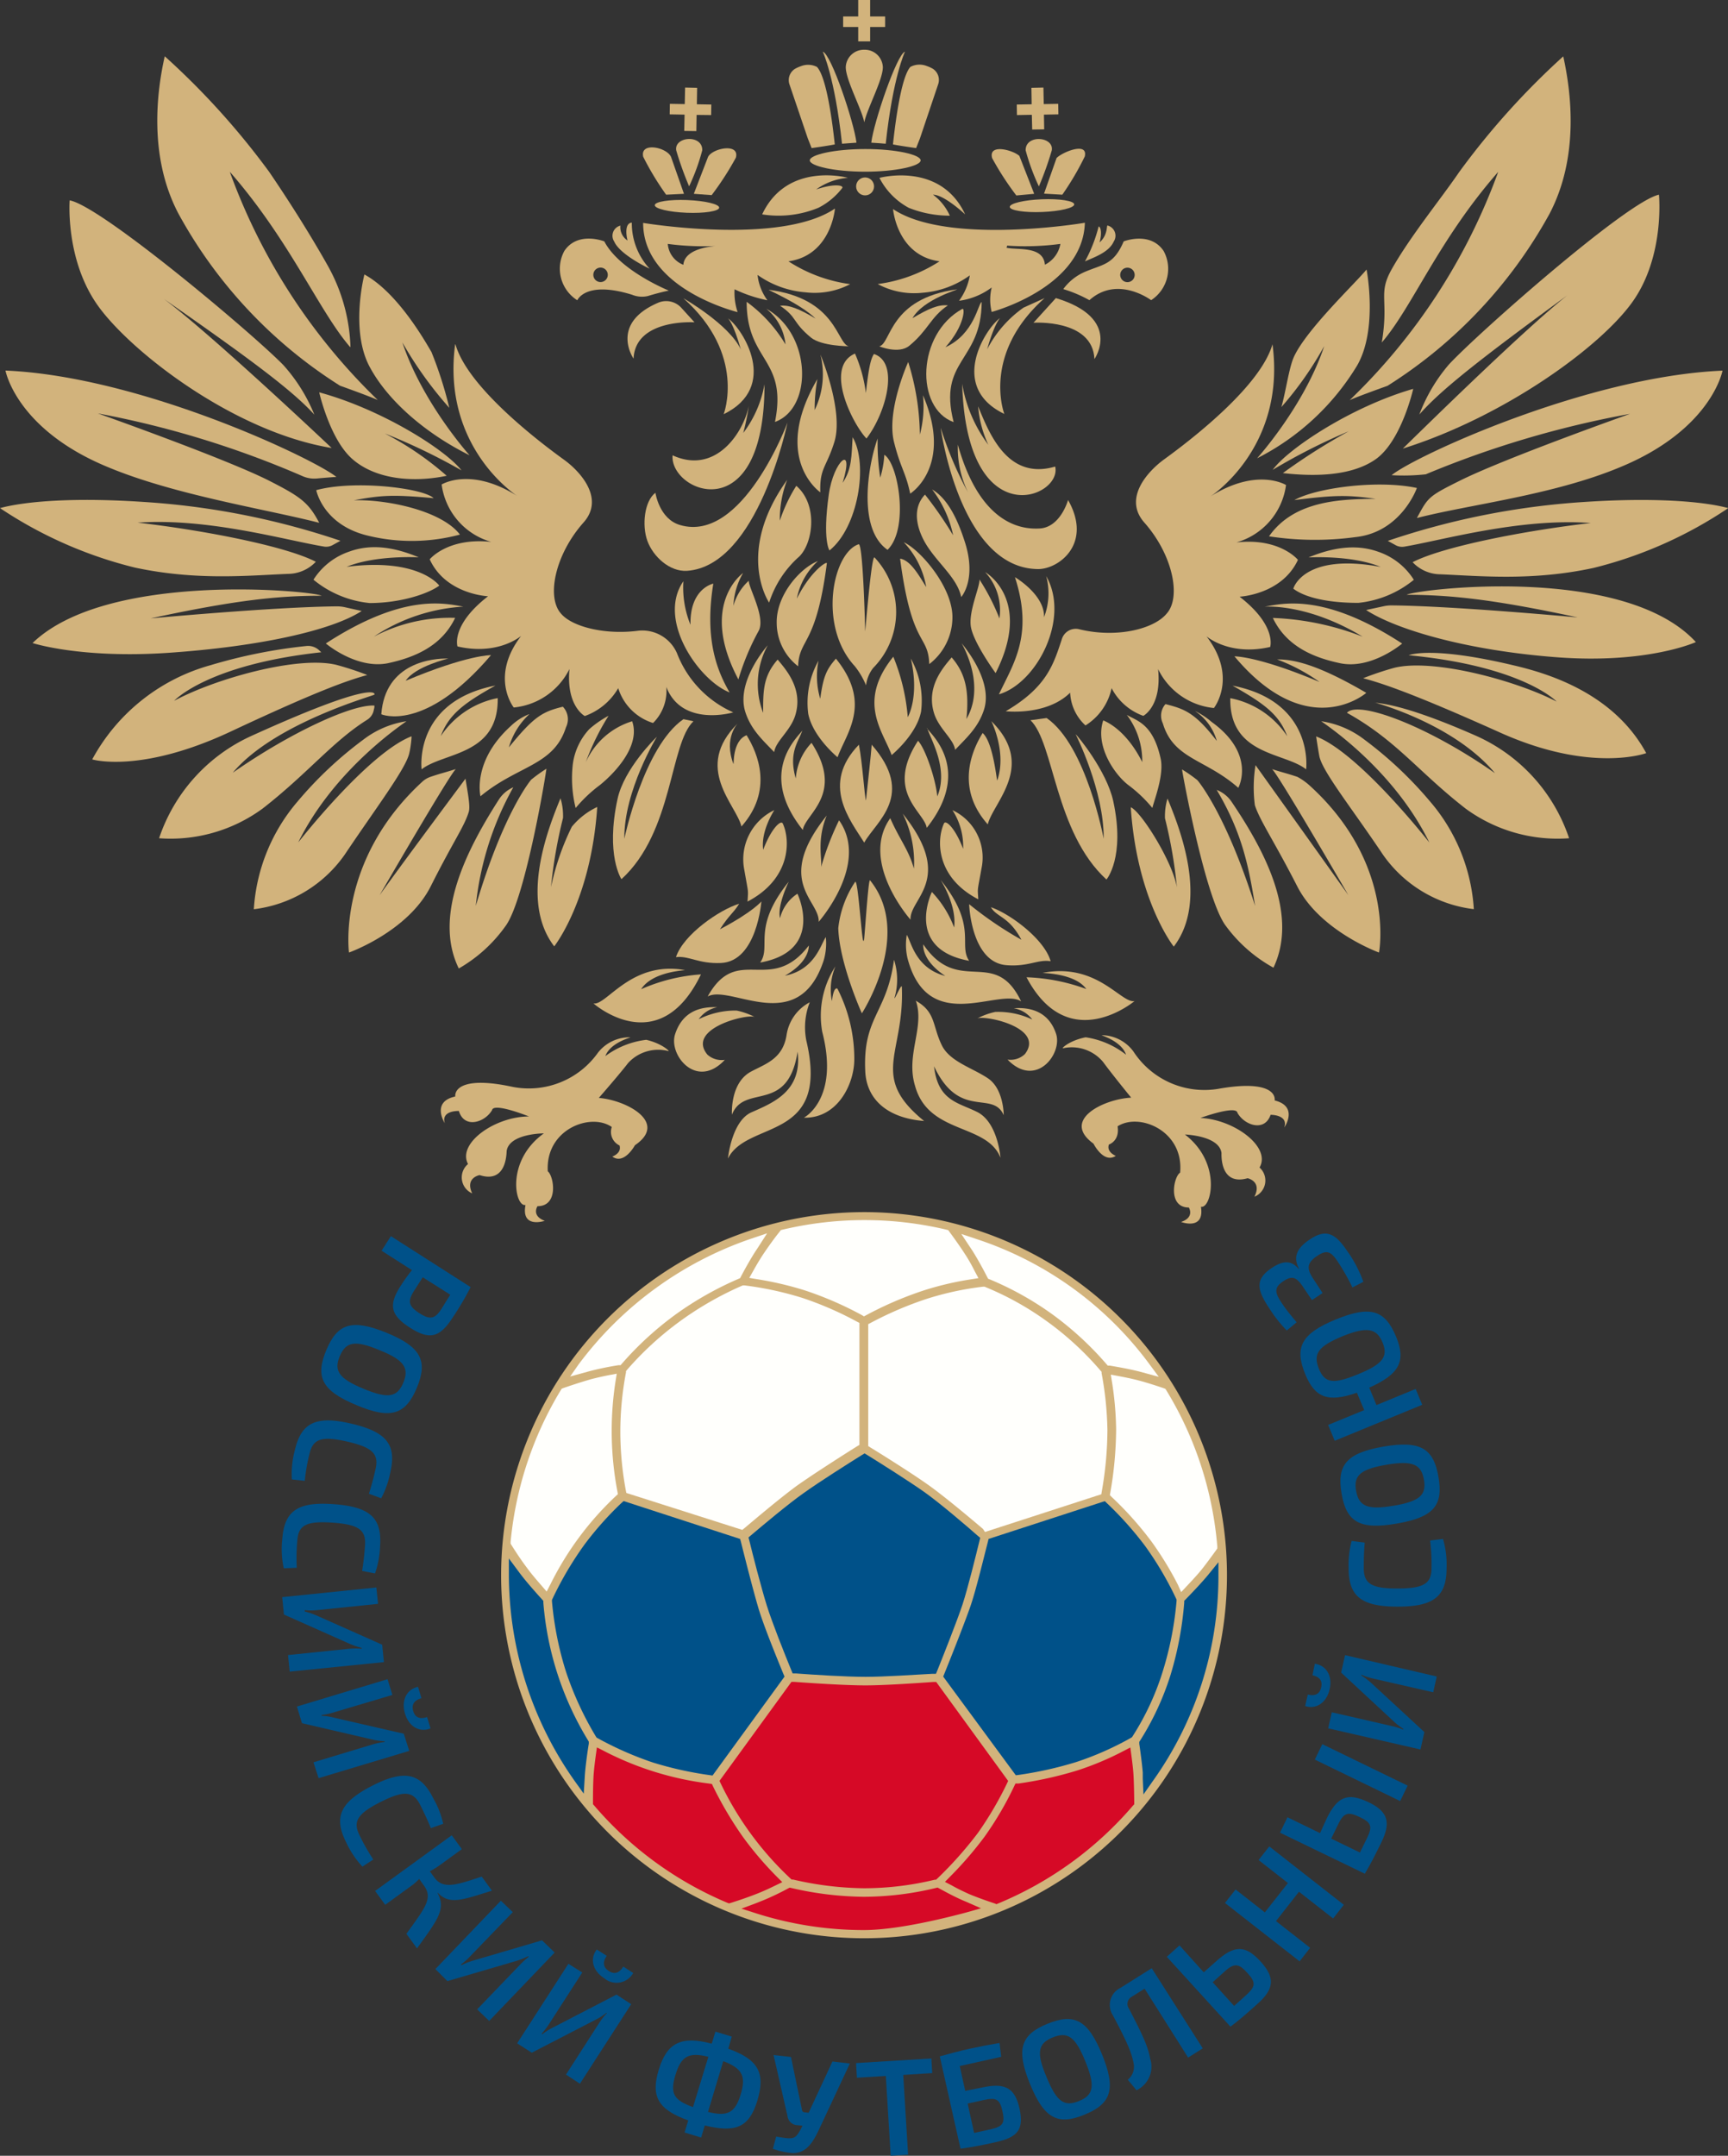 <?xml version="1.0" encoding="UTF-8"?> <svg xmlns="http://www.w3.org/2000/svg" id="Layer_1" data-name="Layer 1" viewBox="0 0 198.45 247.48"><rect x="0" y="0" width="198.45" height="247.48" fill="#333333" stroke="none"/><defs><style>.cls-1{fill:#005189;}.cls-2{fill:#d2b37c;}.cls-3{fill:#d60926;}.cls-4{fill:#fffffc;}</style></defs><path class="cls-1" d="M47.09,152.42c-2.32-1.48-2.45-2.67-1.06-4.83a19.06,19.06,0,0,1,1.28-1.78l-3.49-2.23,1.07-1.67,9.16,5.85a33.89,33.89,0,0,1-2,3.4C50.54,153.52,49.4,153.9,47.09,152.42Zm.44-4.2c-.72,1.16-.63,1.72.63,2.53s1.81.65,2.55-.51l1-1.61-3.16-2Z"></path><path class="cls-1" d="M40.94,161.31c-4-1.66-4.75-3.24-3.47-6.31s2.94-3.62,6.92-2,4.76,3.24,3.49,6.3S44.93,163,40.94,161.31ZM43.59,155c-2.79-1.17-3.86-1-4.57.69s-.07,2.58,2.73,3.74,3.86,1,4.57-.7S46.38,156.12,43.59,155Z"></path><path class="cls-1" d="M43.78,172l-1.41-.52c.29-.94.47-1.56.76-2.83.4-1.75-.37-2.5-3.27-3.16s-3.92-.33-4.32,1.42A21.56,21.56,0,0,0,35,170l-1.48-.16a10.4,10.4,0,0,1,.34-3.35c.73-3.18,2.43-4,6.47-3.06s5.23,2.39,4.5,5.57A10.76,10.76,0,0,1,43.78,172Z"></path><path class="cls-1" d="M43.07,180.63l-1.48-.29c.15-1,.23-1.61.33-2.92.13-1.79-.74-2.41-3.71-2.62s-3.93.26-4.06,2a22.25,22.25,0,0,0-.07,3.18l-1.49.06a10.27,10.27,0,0,1-.17-3.36c.24-3.26,1.8-4.31,5.94-4s5.52,1.57,5.29,4.83A10.74,10.74,0,0,1,43.07,180.63Z"></path><path class="cls-1" d="M33.08,190l7.09-.73a8.94,8.94,0,0,1,1.37,0v-.09a10.14,10.14,0,0,1-1.38-.47l-7.55-3.36-.2-2,10.81-1.11.2,1.88-7,.72a6.73,6.73,0,0,1-1.42,0V185a8.06,8.06,0,0,1,1.36.46l7.53,3.35.2,2L33.27,191.9Z"></path><path class="cls-1" d="M36,202.31l6.82-2.06a7.69,7.69,0,0,1,1.35-.27l0-.09a7.35,7.35,0,0,1-1.44-.2l-8.05-1.87-.58-1.91,10.41-3.14.55,1.81-6.73,2a8,8,0,0,1-1.39.3l0,.09a7.08,7.08,0,0,1,1.43.22l8,1.84L47,201l-10.41,3.13Zm13.44-3.89c-1.17.49-2.46-.13-2.93-1.7s.25-2.82,1.5-3.07l.39,1.3c-.85.24-1.16.75-.94,1.49s.75.95,1.59.68Z"></path><path class="cls-1" d="M50.9,209.37l-1.42.5c-.37-.9-.64-1.49-1.22-2.66-.81-1.61-1.88-1.69-4.54-.35s-3.23,2.24-2.42,3.85a23.67,23.67,0,0,0,1.57,2.76l-1.25.82a10.74,10.74,0,0,1-1.87-2.8c-1.46-2.92-.66-4.62,3-6.49s5.55-1.49,7,1.43A10.35,10.35,0,0,1,50.9,209.37Z"></path><path class="cls-1" d="M50.25,217.32c1,1.85,0,3.08-2.36,6.35L46.67,222c2.16-3,3.09-4.09,2-5.56l-.53-.74a5.91,5.91,0,0,1-.8.72l-3.1,2.25-1.16-1.59,8.8-6.39,1.16,1.59-2.59,1.88a8.79,8.79,0,0,1-1.09.66l.54.74c1,1.38,2.6.81,5.42-.13l1.18,1.62c-3.26,1-4.86,1.7-6.22.24Z"></path><path class="cls-1" d="M54.8,230.67l4.93-5.13a9,9,0,0,1,1-.91l-.07-.06a9.26,9.26,0,0,1-1.35.54l-7.93,2.32L50,226.05l7.52-7.85,1.37,1.31L54,224.58a6.93,6.93,0,0,1-1.07.94l.08.08a7.78,7.78,0,0,1,1.34-.53l7.9-2.32,1.45,1.4L56.18,232Z"></path><path class="cls-1" d="M65,238.16l3.86-6a8.77,8.77,0,0,1,.85-1.08l-.08,0a7.14,7.14,0,0,1-1.22.78l-7.34,3.79-1.68-1.08,5.89-9.13,1.59,1-3.81,5.91a10.21,10.21,0,0,1-.86,1.13l.08.05a7,7,0,0,1,1.22-.77l7.3-3.78,1.69,1.1-5.89,9.13Zm7.72-11.66a2.19,2.19,0,0,1-3.33.6c-1.4-.9-1.64-2.31-.85-3.3l1.14.73c-.5.73-.41,1.32.24,1.74s1.2.24,1.66-.51Z"></path><path class="cls-1" d="M80.94,244l-.42,1.39-1.9-.58.42-1.39c-3.43-1.23-4.33-2.72-3.39-5.81s2.55-3.93,6.09-3l.42-1.38,1.88.57-.4,1.39c3.4,1.22,4.3,2.75,3.35,5.92S84.44,244.86,80.94,244Zm-1.36-2.08,1.77-5.8c-2.28-.57-3.13-.06-3.78,2.08S77.37,241.09,79.58,241.89Zm1.73.53c2.27.56,3.11.09,3.75-2s.21-3-2-3.83Z"></path><path class="cls-1" d="M94,244.59c-.74,1.55-1.51,2.61-3,2.58a8.77,8.77,0,0,1-2.24-.49l.38-1.4c2,.33,2.18.35,2.83-.88l.19-.37-.57-.06a1.18,1.18,0,0,1-1.15-1.05l-1.6-7,2,.22,1.27,6.11a.29.29,0,0,0,.26.24l.5.05,2.73-5.88,2,.23Z"></path><path class="cls-1" d="M103.73,238.2l.56,9.16-2,.12-.56-9.16-3.32.2-.1-1.68,8.65-.53.1,1.68Z"></path><path class="cls-1" d="M112.66,239.67c2.77-.62,3.88,0,4.42,2.36.64,2.86-.62,3.45-3.23,4-1.11.24-2.27.47-3.54.64h0l-2.38-10.6c1.16-.32,2.3-.63,3.44-.88s2.28-.47,3.42-.66l.19,1.59-4.76,1.06.63,2.85Zm1.07,4.78c1.48-.33,1.69-.72,1.4-2.06s-.65-1.65-2.15-1.31l-1.85.41.74,3.37Z"></path><path class="cls-1" d="M126.56,235.84c1.64,4,1.06,5.66-2,6.92s-4.64.48-6.27-3.52-1.06-5.66,2-6.91S124.93,231.85,126.56,235.84Zm-6.37,2.61c1.15,2.8,2,3.45,3.72,2.75s1.87-1.77.73-4.57-2-3.44-3.73-2.74S119,235.65,120.19,238.45Z"></path><path class="cls-1" d="M138.13,235.15l-1.68,1.06-5-7.91-1.43.9a.94.94,0,0,0-.36,1.4c1.46,2.82,2.17,4.25,2.43,5.73a3,3,0,0,1-1.57,3.63l-1-1.21a1.91,1.91,0,0,0,.67-1.87c-.25-1.32-.79-2.52-2.38-5.52a2.18,2.18,0,0,1,.88-3.16l3.58-2.25Z"></path><path class="cls-1" d="M139.65,225.17c2.1-1.9,3.37-1.9,5.11,0s1.53,3.18-.3,4.83c-1.41,1.27-2.14,1.9-3.15,2.66l0,0L134,224.64l1.46-1.31,2.78,3.09Zm3.47,3.86c1.11-1,1.1-1.46.15-2.52s-1.47-1.23-2.6-.21l-1.4,1.26,2.46,2.72Z"></path><path class="cls-1" d="M154.33,218.67l-1.23,1.57-3.92-3.07-2.64,3.37,3.92,3.07-1.21,1.55-8.57-6.7,1.22-1.55,3.36,2.63,2.65-3.37-3.37-2.64,1.23-1.56Z"></path><path class="cls-1" d="M152.36,208.77c1.24-2.55,2.42-3,4.76-1.9s2.61,2.38,1.54,4.59c-.83,1.7-1.27,2.55-1.92,3.64l0,0L147,210.39l.86-1.77,3.74,1.82Zm9.3-3.78-.86,1.77L151,202l.86-1.77ZM157,211c.65-1.35.47-1.77-.82-2.39s-1.82-.59-2.48.78l-.82,1.68,3.3,1.6Z"></path><path class="cls-1" d="M151,191c1.25.16,2.07,1.33,1.7,2.93s-1.61,2.33-2.81,1.92l.3-1.32c.86.22,1.37-.07,1.54-.82s-.17-1.21-1-1.39Zm13.6,3.27-6.94-1.58a7.72,7.72,0,0,1-1.31-.43l0,.09a8.2,8.2,0,0,1,1.16.88l6.07,5.61-.45,2-10.6-2.43.42-1.84,6.85,1.57a7.93,7.93,0,0,1,1.36.42l0-.09a7.45,7.45,0,0,1-1.14-.89l-6-5.57.45-2L165,192.46Z"></path><path class="cls-1" d="M155.23,176.9l1.5.19c-.08,1-.11,1.62-.11,2.93,0,1.79.91,2.35,3.89,2.34s3.89-.55,3.89-2.34a21.72,21.72,0,0,0-.16-3.17l1.48-.18a10.36,10.36,0,0,1,.41,3.34c0,3.27-1.48,4.43-5.62,4.43s-5.63-1.16-5.63-4.42A10.68,10.68,0,0,1,155.23,176.9Z"></path><path class="cls-1" d="M158.87,166.07c4.26-.73,5.76.2,6.33,3.48s-.55,4.63-4.81,5.36-5.76-.19-6.32-3.45S154.62,166.81,158.87,166.07Zm1.17,6.79c3-.51,3.8-1.23,3.49-3s-1.32-2.22-4.3-1.71-3.81,1.23-3.49,3S157.06,173.37,160,172.86Z"></path><path class="cls-1" d="M153.41,151.47c4-1.64,5.66-1.07,6.93,2,1.13,2.75.44,4.26-3.09,5.83l.83,2,4.5-1.85.75,1.82-10.05,4.13-.75-1.82,4.14-1.7-.84-2c-3.36,1.19-4.84.53-5.93-2.12C148.64,154.69,149.42,153.11,153.41,151.47Zm.79,1.92c-2.79,1.16-3.43,2-2.74,3.73s1.73,1.78,4.53.63,3.46-2,2.79-3.63S157,152.26,154.2,153.39Z"></path><path class="cls-1" d="M146.07,145.55c1.3-.86,2.25-.88,3.09.14l.05,0c-.78-1.41-.23-2.44,1.21-3.4,1.86-1.25,2.92-.73,4.3,1.33a14.22,14.22,0,0,1,1.85,3.53l-1.25.65a25.86,25.86,0,0,0-1.71-3c-.77-1.15-1.26-1.35-2.36-.61s-1.25,1.4-.44,2.6l1.08,1.65-1.22.81-1.1-1.63c-.7-1-1.19-1.21-2.2-.53s-1,1.23-.26,2.36c.65,1,1.25,1.67,1.8,2.35l-1.13.94a15.14,15.14,0,0,1-2-2.53C144.24,147.92,144.21,146.8,146.07,145.55Z"></path><path class="cls-2" d="M77.24,52.27C76.91,56.5,87.8,61,87.8,44.11a13,13,0,0,1-2.44,5.59A28.42,28.42,0,0,0,86,46.6C85.36,49.7,82.18,54.53,77.24,52.27Z"></path><path class="cls-2" d="M97.47,39.75s-3.12,0-4.34-1c-2.17-1.79-1.54-2.31-3.54-3.65,1-.12,2.19.35,4.07,1.47-1.8-1.75-5.63-3.34-5.36-3.3C96.1,34.28,96.09,39.44,97.47,39.75Z"></path><path class="cls-2" d="M85.75,34.65a16.47,16.47,0,0,1,4.46,4.89A6.05,6.05,0,0,0,88,35.44c5.21,2.89,5.39,11.41,1,13C90.47,41.13,85.75,41.55,85.75,34.65Z"></path><path class="cls-2" d="M83.62,36.55c1.68,1.21,5.93,7.85-.51,11,0,0,2.64-6.85-4.63-13.31h0s5.27,3,6.6,5.88C84.24,37.13,83.62,36.55,83.62,36.55Z"></path><path class="cls-2" d="M79.76,37s-6.79-.45-7,4.17c0,0-2.79-4,2.81-6.41a2.35,2.35,0,0,1,2.68.58Z"></path><path class="cls-2" d="M66.3,34.47s.93-2.3,6.3-.63a3,3,0,0,0,1.78.15c.7-.21,1.51-.44,2.43-.63,0,0-5.66-2.28-7.41-5.65,0,0-3.05-1.21-4.59,1.1A4.28,4.28,0,0,0,66.3,34.47Zm1.84-2.92a.83.83,0,1,1,.83.83A.83.83,0,0,1,68.14,31.55Z"></path><path class="cls-2" d="M74.6,30.84c-.91-.42-3.5-1.81-4.06-3.11a1.2,1.2,0,0,1,.71-1.83,1.81,1.81,0,0,0,.82,1.71c-.17-.64-.33-2,.49-2.05A7.66,7.66,0,0,0,74.6,30.84Z"></path><path class="cls-2" d="M73.86,25.59c0,7.62,10.85,10.24,10.85,10.24a7,7,0,0,1-.35-2.62,16.07,16.07,0,0,0,3.77,1.26A6,6,0,0,1,87,31.56a11,11,0,0,0,5.53,2,8.82,8.82,0,0,0,5.11-.94A17.27,17.27,0,0,1,90.55,30c4.92-.69,5.34-6.06,5.34-6.06C89.62,28.21,73.86,25.59,73.86,25.59ZM76.69,28a31.54,31.54,0,0,0,6.12.21s-4.15,0-4.33,2.19A2.81,2.81,0,0,1,76.69,28Z"></path><ellipse class="cls-2" cx="78.89" cy="23.69" rx="0.73" ry="3.7" transform="translate(52.14 101.6) rotate(-87.76)"></ellipse><path class="cls-2" d="M76.5,22.35A32.68,32.68,0,0,1,73.87,18c-.4-1.73,2.66-1.12,3.19,0l1.49,4.25Z"></path><path class="cls-2" d="M80.65,17.25a23.79,23.79,0,0,1-1.51,4.14,37.88,37.88,0,0,1-1.48-4.13C77.4,15.65,80.69,15.4,80.65,17.25Z"></path><path class="cls-2" d="M97.41,20.41a7.22,7.22,0,0,0-3.68,1.34c2.14-.73,3.18-.46,3-.17A8.07,8.07,0,0,1,94,23.85a12,12,0,0,1-6.47.76c2.87-6.11,9.84-4.2,9.84-4.2"></path><path class="cls-2" d="M79.68,22.25,81.32,18c.54-1,3.65-1.61,3.19.1a33.87,33.87,0,0,1-2.78,4.3Z"></path><polygon class="cls-2" points="76.93 11.92 78.64 11.95 78.68 10.05 80.06 10.08 80.03 11.97 81.69 12 81.67 13.21 80 13.19 79.97 15.05 78.58 15.03 78.62 13.16 76.91 13.13 76.93 11.92"></polygon><path class="cls-2" d="M49.44,89.18c1.27-.43,1.66-.49,2.93-.9-.46.15-8.77,14.48-8.77,14.48,2.87-4,9.86-13.37,9.86-13.37.24,1.55.58,3.18.37,3.83-.54,1.73-1.74,3.31-4.36,8.52s-9.39,7.61-9.39,7.61-1.43-10.58,8.44-19.63A2.66,2.66,0,0,1,49.44,89.18Z"></path><path class="cls-2" d="M40.2,39.83c-3.54-4.08-6.91-12.23-13.81-20.11a69.12,69.12,0,0,0,17,26.21c-.91-.43-4.34-1.65-4.34-1.65A53.9,53.9,0,0,1,20.5,24.54C17.05,18,18,10.53,18.92,6.46a87.45,87.45,0,0,1,12,13.28c2.1,3.08,4.61,7,6.74,10.79a20.39,20.39,0,0,1,2.59,9.3Z"></path><path class="cls-2" d="M42.32,61.51c-5.24-1.22-6-5.24-6-5.24,4.38-1.2,12.28-.24,13.48.92-4.8-.44-6-.33-9.17.24,3.86-.11,10.1,1.2,12.19,3.94A21.32,21.32,0,0,1,42.32,61.51Z"></path><path class="cls-2" d="M50.45,67.23c-1.38,1-4.57,2-8,2A12,12,0,0,1,36,66.55a7.83,7.83,0,0,1,4.09-3.22c2.72-1,5.45-.41,8,.65,0,0-4.93-.28-8.28,1.09C48.17,64,50.45,67.23,50.45,67.23Z"></path><path class="cls-2" d="M52.27,70.93c-1.57,3.3-4.75,4.57-7.74,5.21-3.6.71-7.11-2.27-7.11-2.27,8.91-5.79,13.61-4.61,15.79-4.23a20.77,20.77,0,0,0-10.28,3.45A18.7,18.7,0,0,1,52.27,70.93Z"></path><path class="cls-2" d="M56.39,75.21s0,0,0,0C48.75,84.18,43.79,82,43.79,82c.44-6,6-6.44,7.71-6.4,0,0-3.79.88-4.91,2.55C53.74,75.15,56.39,75.21,56.39,75.21Z"></path><path class="cls-2" d="M48.42,88.32s-1-7.77,8.48-9.62c-3.58,2-5.35,3.3-6.28,5.81a10.18,10.18,0,0,1,6.54-4.37C57.26,86.75,50.94,86.34,48.42,88.32Z"></path><path class="cls-2" d="M60.78,82a8.33,8.33,0,0,0-2.34,3.8c2.9-3.58,3.87-4.09,6.2-4.67A2.07,2.07,0,0,1,65,83.49c-1.41,4.44-5.52,4.35-9.82,7.92,0,0-1-4,3.48-8.06A6.44,6.44,0,0,1,60.73,82Z"></path><path class="cls-2" d="M72.6,82.8c1,2.86-2.07,6-3.7,7.32a16.08,16.08,0,0,0-2.79,2.64,14.16,14.16,0,0,1-.33-5,7.32,7.32,0,0,1,1.9-4.06,11.6,11.6,0,0,1,2.21-1.53,27.88,27.88,0,0,0-2.62,5.34A8.59,8.59,0,0,1,72.6,82.8Z"></path><path class="cls-2" d="M38.09,51.43c-11.19-1.83-23-11-26.81-16.29S8,23,8,23c3.67.68,21.2,15.46,24.55,18.92a19.43,19.43,0,0,1,3.55,5.68c-2.51-2.77-7.35-6.37-17.3-13.3C24.34,38.42,38.09,51.43,38.09,51.43Z"></path><path class="cls-2" d="M15.81,60c7.38.84,16.91,2.66,20.46,4.49a0,0,0,0,0,0,0,4.43,4.43,0,0,1-3.19,1.39c-4.62.19-10.52.79-17.58-.72A48.82,48.82,0,0,1,0,58.33c3-.81,8.71-1.24,16.6-.7a87.64,87.64,0,0,1,22.5,4.45l-.87.48a1.54,1.54,0,0,1-1,.19C32.71,62,23.93,59.44,15.81,60Z"></path><path class="cls-2" d="M41.54,70.14c-3.45,2.25-11.75,4.07-22,4.79s-15.8-1.11-15.8-1.11c8.58-8.29,32.14-6,33.2-5.43h0c-4.84,0-9.67.45-19.64,2.6,0,0,14.2-1.32,21.39-1.38a4.31,4.31,0,0,1,.88.09Z"></path><path class="cls-2" d="M36.9,74.88C23.8,76.3,20,80.45,20,80.45c4.75-2.55,14.18-5.19,18.61-4.13a34,34,0,0,1,3.57,1.17c-2,.55-5.26,1.6-15.66,6.48s-15.93,3.21-15.93,3.21a22.19,22.19,0,0,1,13.6-10.82,59.79,59.79,0,0,1,11-2.2,1.85,1.85,0,0,1,1.47.5Z"></path><path class="cls-2" d="M26.73,88.71C33.37,84.08,40.42,80.84,43,81c0,.12,0,.27-.06.43a1.68,1.68,0,0,1-.79,1.21c-3.94,2.47-6.84,6.18-12,10.19a17.87,17.87,0,0,1-11.88,3.4A19.82,19.82,0,0,1,28.9,84.47C43,78.07,43.1,79.6,43,79.74S31.52,83,26.73,88.71Z"></path><path class="cls-2" d="M47,86.48c-.4,1.79-3.89,6.37-7.41,11.63a14.92,14.92,0,0,1-10.44,6.27,21,21,0,0,1,5-12.34,44.29,44.29,0,0,1,7.59-7.14,10.79,10.79,0,0,1,4.93-2.1h0c.09,0-8.14,5.23-12.42,13.91,0,0,8-10.24,13-12.18C47.3,84.53,47.18,85.77,47,86.48Z"></path><path class="cls-2" d="M61,89.51a18,18,0,0,1,1.75-1.26c0,.34-2.35,14.58-4.6,17.93a16.88,16.88,0,0,1-5.46,5c-3-6.1,1-13.78,4.62-19.42a3.74,3.74,0,0,1,1.64-1.38h0A35.25,35.25,0,0,0,54.64,104C57.85,93.16,61,89.51,61,89.51Z"></path><path class="cls-2" d="M64.66,93.9a53.84,53.84,0,0,0-1.38,7.94,29.11,29.11,0,0,1,2.39-6.93,8.39,8.39,0,0,1,2.92-2.27c-.72,10.71-4.94,16-4.94,16-4-5.21-.71-13.52.72-17A7,7,0,0,1,64.66,93.9Z"></path><path class="cls-2" d="M79.64,82.8c-2.74,2.59-2.31,12.69-8.27,18.13,0,0-1.85-2.75-.45-9.21.75-3.47,4.36-7,4.52-7.14,0,0-3.8,6.2-3.74,11.71,0,0,2.22-10.58,6.79-13.73Z"></path><path class="cls-2" d="M52.31,39.54c1.33,4.67,8.76,10.56,12.44,13.22C66.49,54,69.55,57.17,67,60c-3.25,3.67-4.26,8.52-2.59,10.42,1.25,1.52,5,2.47,8.78,2a4.34,4.34,0,0,1,4.57,2.6,12.19,12.19,0,0,0,6.45,6.76s-5.87,1.75-7.69-2.92A5.18,5.18,0,0,1,75,83,6.08,6.08,0,0,1,71,79a7.25,7.25,0,0,1-3.84,3.2S65,81.07,65.4,76.8A8,8,0,0,1,59,81.22s-2.78-3.5.85-8.22c0,0-2.62,2.29-7.31,1.21,0,0-.8-2.42,3.51-5.76,0,0-4.85-.2-6.7-4.24,0,0,2.06-2.54,7.07-2a7.93,7.93,0,0,1-5.7-6.59s3.32-2.07,8.69,1.32c0,0-8.71-5.52-7.14-17.41Z"></path><path class="cls-2" d="M30.84,55.15c-5.1-2.56-19.6-7.69-19.6-7.69a109.47,109.47,0,0,1,23.48,7.19,3.34,3.34,0,0,0,1.68.28c.87-.08,2.09-.18,2.23-.18C36,52.64,16.19,43.2.63,42.54c0,0,1.22,6.73,11.73,11.07,7.71,3.23,18.3,4.86,24.3,6.41C35.42,57.65,34.47,57,30.84,55.15Z"></path><path class="cls-2" d="M53.93,52.27c-5.22-2.6-9.37-6.32-11.39-10-2.4-4.23-.69-10.76-.69-10.76,3.85,2.1,7,7.72,7.7,8.9a45.44,45.44,0,0,1,2.05,6.41,44.08,44.08,0,0,1-5.39-7.51C48.51,46.25,53.93,52.27,53.93,52.27Z"></path><path class="cls-2" d="M51.3,54.62c-4.14.86-8.38.31-10.92-2s-3.72-7.58-3.72-7.58C43.86,47,51.18,51.64,53,54a70.08,70.08,0,0,0-8.81-4.24A35.46,35.46,0,0,1,51.3,54.62Z"></path><path class="cls-2" d="M92.1,83.81"></path><path class="cls-2" d="M89.9,94.55c-.21-.48-1.34.58-2.25,3C87.34,95.38,88.93,93,88.93,93a6.25,6.25,0,0,0-3.45,6.87c.5,2.88.45,2.16.37,3.63C90.81,100.9,90.8,96.5,89.9,94.55Z"></path><path class="cls-2" d="M92.2,95.28c.28-1.87,4.82-4.1,1-10a6.59,6.59,0,0,0-1.81,4.09c-.88-3,.36-4.28.76-5.54C92,84.31,86.74,88.44,92.2,95.28Z"></path><path class="cls-2" d="M92.77,15.89,93.21,17s1.81-.25,2.66-.42c-.26-2.42-.93-7.72-2.05-8.9A2.25,2.25,0,0,0,92,7.59a4,4,0,0,0-.73.33,1.53,1.53,0,0,0-.59,1.81Z"></path><path class="cls-2" d="M96.36,94.17a32.41,32.41,0,0,0-2.06,5.37c.12-1-.51-3.12.64-5.91-6.08,7.58-.76,9.75-.92,12.2C94,105.83,99.91,99.21,96.36,94.17Z"></path><path class="cls-2" d="M81.27,114.4c2.61-1.46,10.42,4.73,13.33-4.16a6.93,6.93,0,0,0,.24-2.66c-.57.79-1.24,3.75-4.7,4.43,2.1-1.19,2.74-2.54,2.75-3.47C88.46,114.31,84.69,108.24,81.27,114.4Z"></path><path class="cls-2" d="M91.58,102.6a4.66,4.66,0,0,0-2,2.81c-.35-1.44,1-4.19,1-4.19-4.29,5.35-1.94,7.41-3.28,9.28C94.76,109.15,91.58,102.6,91.58,102.6Z"></path><path class="cls-2" d="M96,75.61c-1,1.17-1.44,1.88-1.8,4.61A9,9,0,0,1,94,75.85a9.87,9.87,0,0,0-1.18,6.08c.52,2.67,3.37,5,3.37,5C97.19,84.14,100.19,80.79,96,75.61Z"></path><polygon class="cls-2" points="98.56 4.75 99.93 4.75 99.93 3.1 101.65 3.1 101.65 1.89 99.93 1.89 99.93 0 98.56 0 98.56 1.89 96.83 1.89 96.83 3.1 98.56 3.1 98.56 4.75"></polygon><path class="cls-2" d="M96.7,16.5l1.66-.12C98.07,14,95.47,6.23,94.49,5.93,94.49,5.93,95.87,8.82,96.7,16.5Z"></path><path class="cls-2" d="M85.6,81.75c.67,2.07,2.07,3.28,3.31,4.59.17-1.25,1.82-2.39,2.4-4.15,1-3.11-1.1-5.37-2-6.47-1.67,1.91-1.67,3.57-1.67,6.11a9.22,9.22,0,0,1,.53-7.75S84.46,78.22,85.6,81.75Z"></path><path class="cls-2" d="M99.2,107.86c-.17,1.43-.63-7.12-1-6.61a11.77,11.77,0,0,0-1.93,5.31c.14,4.09,2.71,9.77,2.71,9.77s5.93-9.09.94-15.27C99.7,100.72,99.2,109.29,99.2,107.86Z"></path><path class="cls-2" d="M94.43,118.46c2,7.74-2.11,9.85-2.11,9.85,3.77.1,5.73-3.69,5.79-6.59a17.74,17.74,0,0,0-1.9-8.15c-.06-.17-.47-.34-.67,1.36a6.8,6.8,0,0,1,.41-4A10.41,10.41,0,0,0,94.43,118.46Z"></path><path class="cls-2" d="M93,115.06a5.09,5.09,0,0,0-2.67,3.78c-.44,2.74-2.43,3.29-4.1,4.19-2.42,1.31-2.17,4.93-2.17,4.93,1.43-3.63,6.41,0,7.54-7.23.56,4.6-2.89,5.89-5.38,7C84,128.81,83.6,133,83.6,133c2.23-4.48,11.77-1.85,9-13.55A7.82,7.82,0,0,1,93,115.06Z"></path><path class="cls-2" d="M83.24,121.67a2.46,2.46,0,0,1-2-.6c-2.46-3,4.6-4.72,5.44-4.32a8.29,8.29,0,0,0-2.09-.74,9.42,9.42,0,0,0-4.35,1,3.39,3.39,0,0,1,2.13-1.38c-2-.09-4,.51-4.84,3.1C76.75,121.1,80,125.15,83.24,121.67Z"></path><path class="cls-2" d="M99.36,72.48c0-.18-.24-10.14-.75-10-3,1-4.68,9.42-.44,14a9.06,9.06,0,0,1,1.29,2.2,4,4,0,0,1,.82-2A9.14,9.14,0,0,0,100.44,64C100.08,63.63,99.4,72.3,99.36,72.48Z"></path><path class="cls-2" d="M99.45,91.9c-.17-.48-.4-4.31-.81-6.41-4.41,4.55-1,8.67.61,11.24,1.38-2.47,5.93-5.43.86-11.24C100,87,99.72,89.26,99.45,91.9Z"></path><path class="cls-2" d="M74.22,119.37a9.81,9.81,0,0,0-4.7,1.87c.6-1.61,3.08-2.16,2.86-2.16a4.61,4.61,0,0,0-3.71,1.77,9.73,9.73,0,0,1-9.86,3.91c-5.2-1.12-6.59.06-6.53,1.12-2.8.6-1.2,3.06-1.2,3.06-.45-1.49,1.62-1.4,1.62-1.4.62,2.08,3,1.31,3.81-.1.17-.91,4.24.73,4.24.73-3.89,0-8.27,3.07-7,5.46a2,2,0,0,0,.48,3.37c-.85-1.8.85-2.1.85-2.1,3.11,1,3.08-2.5,3.11-2.79.33-2,4.27-2,4.27-2-4.42,3.17-3.31,8.48-2.11,8.22-.53,2.76,2.21,1.82,2.21,1.82-1.57-.59-.83-1.68-.83-1.68,2.48,0,1.86-3.5,1.18-4-.29-4.84,4.94-6.78,7.35-5.09a1.72,1.72,0,0,0,.89,2.12c.27.9-.83,1.27-.83,1.27,1.36,1,2.6-1.3,2.6-1.3,3.86-2.62-1-5.18-4.15-5.43,1.31-1.5,2.75-3.2,3.36-4a4.68,4.68,0,0,1,4.58-1.39C77.1,120.84,76.12,119.81,74.22,119.37Z"></path><path class="cls-2" d="M91.51,68.72a7.87,7.87,0,0,1,2.42-4.31c-2,.78-4.82,3.89-4.73,7.16a6.31,6.31,0,0,0,2.46,4.92c.12-3.28,2.06-2.21,3.3-11.82C95,64.37,93.11,65.52,91.51,68.72Z"></path><path class="cls-2" d="M91.8,63.88c1.58-1.57,2.17-5.93-.35-8.11a18,18,0,0,0-1.89,4,12.5,12.5,0,0,1,.84-4.68c-6,8.37-2.07,14.09-2.07,14.09A11.89,11.89,0,0,1,91.8,63.88Z"></path><path class="cls-2" d="M94.22,40.7a9.37,9.37,0,0,1-.66,6.37,18.87,18.87,0,0,1,.31-3.55c-5.33,9.12.34,13,.34,13-.1-2.8.7-2.83,1.62-5.81C96.92,47.13,94.22,40.7,94.22,40.7Z"></path><path class="cls-2" d="M87.15,72.38c.76-1.57-1.16-4.87-1.16-5.71a6,6,0,0,0-1.76,2.88,8.1,8.1,0,0,1,1.11-3.77S80.22,69.36,84.8,78A28.31,28.31,0,0,1,87.15,72.38Z"></path><path class="cls-2" d="M80.5,111.86a20.45,20.45,0,0,0-6.87,1.7c1.36-2.12,5.3-2.15,5-2.2-6.19-1.09-9,4.14-10.48,3.83C68.16,115.19,75.67,121.86,80.5,111.86Z"></path><path class="cls-2" d="M85.74,84.4c-1.68.67-1.44,3.49-1.51,3.3-1.15-3,.51-4.67.51-4.67-5.18,5.12-.19,9.32.41,11.85C88.81,90.77,87.06,86.51,85.74,84.4Z"></path><path class="cls-2" d="M82.81,110.55c4.13-.19,4.63-7.07,4.63-7.07s-.93,1.18-4.76,3.2c1.15-1.77,1.46-1.74,2.21-2.93-2.24.67-6.42,3.54-7.26,6.13C79.11,109.69,80.22,110.67,82.81,110.55Z"></path><path class="cls-2" d="M99.25,5.71h0a2.08,2.08,0,0,0-2.12,2c0,1.48,1.84,4.82,2.13,6.34.29-1.52,2.13-4.86,2.13-6.34A2.08,2.08,0,0,0,99.25,5.71Z"></path><path class="cls-2" d="M101.72,16.5l-.76-.06-.9-.06C100.35,14,103,6.23,103.93,5.93,103.93,5.93,102.55,8.82,101.72,16.5Z"></path><path class="cls-2" d="M105.65,15.89,105.21,17s-1.81-.25-2.66-.42c.26-2.42.93-7.72,2-8.9a2.25,2.25,0,0,1,1.86-.11,4,4,0,0,1,.73.33,1.53,1.53,0,0,1,.59,1.81Z"></path><path class="cls-2" d="M90.44,48.51S87.05,65,78.89,65.53c-2,.12-3.89-1.65-4.54-3.43s-.35-4.58.92-5.53c0,0,.43,3,2.82,3.7C85.29,62.41,90.44,48.51,90.44,48.51Z"></path><path class="cls-2" d="M98.19,40.59a16.42,16.42,0,0,1,1.25,4.54c.3-2.68.52-3.89.93-4.49,3,1,1.32,6.88-.86,9.7C98,48.79,94.57,42.17,98.19,40.59Z"></path><path class="cls-2" d="M81.92,67c-1.08,6.61.57,10.23,1.87,12.49-3.54-1.39-8.38-8.33-5.31-12.76a11.37,11.37,0,0,0,.82,5C79.2,67.53,81.92,67,81.92,67Z"></path><path class="cls-2" d="M121.18,53.56c.86,3.58-10.17,8-10.68-9.5a16.1,16.1,0,0,0,3,7,13,13,0,0,1-1.17-4.41C113.58,49.66,115.67,55.19,121.18,53.56Z"></path><path class="cls-2" d="M109.9,33.22c.27,0-3.85,1.11-5.11,3.31,1.88-1.12,3-1.59,4.07-1.47-2,1.34-2.25,2.84-4.43,4.63-1.21,1-3.45.07-3.45.07C102.36,39.44,102.09,34.28,109.9,33.22Z"></path><path class="cls-2" d="M109.52,48.46c-4.43-1.6-4.25-10.12,1-13,.32-.17.26,1.94-1.94,4.4,3.36-1.53,3.75-5.08,4.16-5.18C112.7,41.56,107.69,41.28,109.52,48.46Z"></path><path class="cls-2" d="M113.37,40.1a13.32,13.32,0,0,1,4.17-4.78l2.43-1.1c-7.27,6.46-4.63,13.3-4.63,13.3-6.44-3.11-2.19-9.75-.51-11C114.83,36.56,114.2,37.14,113.37,40.1Z"></path><path class="cls-2" d="M121.26,34.22c7.71,2.33,4.43,7,4.43,7-.21-4.63-7-4.17-7-4.17Z"></path><path class="cls-2" d="M133.64,28.82c-1.54-2.31-4.59-1.11-4.59-1.11-1.18,2.75-2.37,2.59-4.55,3.54a6,6,0,0,0-2.39,1.94,14.9,14.9,0,0,1,3,1.27c3.24-2.9,7.09,0,7.09,0A4.29,4.29,0,0,0,133.64,28.82Zm-4.16,3.57a.83.83,0,1,1,.83-.83A.83.83,0,0,1,129.48,32.39Z"></path><path class="cls-2" d="M126.17,26c.17,0,.45.56.11,1.83,1-.89.77-2,.92-1.94a1.21,1.21,0,0,1,.71,1.83c-.57,1.29-2.39,1.86-3.31,2.29A16.86,16.86,0,0,0,126.17,26Z"></path><path class="cls-2" d="M102.56,24S103,29.34,107.9,30a17.18,17.18,0,0,1-7.1,2.61,8.83,8.83,0,0,0,5.12,1,10.62,10.62,0,0,0,5.46-2,6.89,6.89,0,0,1-1.24,2.92A8,8,0,0,0,113.89,33a5.82,5.82,0,0,0,0,2.81s10.48-2.77,10.7-10.24C124.59,25.59,108.83,28.21,102.56,24ZM120,30.39c-.18-2.19-3.14-1.66-4.4-1.95a1.64,1.64,0,0,1,.07-.24,30.77,30.77,0,0,0,6.11-.2A3.32,3.32,0,0,1,120,30.39Z"></path><ellipse class="cls-2" cx="119.55" cy="23.7" rx="3.7" ry="0.73" transform="matrix(1, -0.04, 0.04, 1, -0.83, 4.69)"></ellipse><polygon class="cls-2" points="116.77 12 118.48 11.97 118.45 10.08 119.83 10.05 119.87 11.95 121.53 11.92 121.55 13.13 119.89 13.16 119.92 14.85 118.54 14.87 118.5 13.18 116.79 13.21 116.77 12"></polygon><path class="cls-2" d="M119.9,22.23l1.44-4.09c.68-.69,3.64-1.9,3.24-.18A32.06,32.06,0,0,1,122,22.35Z"></path><path class="cls-2" d="M120.79,17.26a37.27,37.27,0,0,1-1.48,4.14,25,25,0,0,1-1.52-4.14C117.75,15.41,121.05,15.65,120.79,17.26Z"></path><path class="cls-2" d="M101,20.42s7-1.91,9.84,4.19c0,0-2.4-2.26-3.69-2.26a6.11,6.11,0,0,1,1.93,2.41,12.66,12.66,0,0,1-4.71-.9A8.09,8.09,0,0,1,101,20.42"></path><path class="cls-2" d="M116.72,22.44a33.36,33.36,0,0,1-2.78-4.29c-.46-1.71,2.41-.92,3.13-.25l1.7,4.35Z"></path><path class="cls-2" d="M150.45,90.22c9.87,9,7.92,19.13,7.92,19.13s-6.76-2.45-9.39-7.6-4.33-7.6-4.87-9.33a15.84,15.84,0,0,1,.08-4.58s7.79,10.89,10.66,14.92c0,0-8.31-14.32-8.78-14.47,1.27.41,1.67.47,2.94.9A7.16,7.16,0,0,1,150.45,90.22Z"></path><path class="cls-2" d="M158.69,39.32c.83-5-.47-5.53,1.12-8.38,2.13-3.79,5.67-8.11,7.77-11.19A87.45,87.45,0,0,1,179.53,6.47c.9,4.06,1.87,11.5-1.58,18.08a54.14,54.14,0,0,1-18.6,19.74s-3.43,1.22-4.35,1.65a69,69,0,0,0,17.06-26.21c-6.9,7.87-9.84,15.5-13.37,19.59Z"></path><path class="cls-2" d="M145.74,61.57c2.91-4.16,8.32-4.26,12.25-4.31-3.2-.42-4.47-.47-9.34.15,2.47-1.4,9.56-2.36,14.07-1.39,0,0-1.78,5.08-7.06,5.64A34.72,34.72,0,0,1,145.74,61.57Z"></path><path class="cls-2" d="M158.56,65.08c-3.35-1.38-8.28-1.09-8.28-1.09,2.58-1.06,5.32-1.61,8-.65a7.78,7.78,0,0,1,4.09,3.22A12,12,0,0,1,156,69.21c-3.42,0-6.1-.59-7.47-1.63C148.52,67.58,149.67,63.42,158.56,65.08Z"></path><path class="cls-2" d="M156.49,73.09c-6.43-3.88-11.26-3.44-11.26-3.44,2.19-.39,6.89-1.57,15.8,4.23,0,0-3.52,3-7.11,2.26-3-.63-6.17-1.9-7.74-5.2A31.58,31.58,0,0,1,156.49,73.09Z"></path><path class="cls-2" d="M151.54,78.29a21.18,21.18,0,0,0-4.88-2.59c1.75,0,4.39.41,10.25,3.84,0,0-6.7,5.87-15.14-4.19v0S144.42,75.29,151.54,78.29Z"></path><path class="cls-2" d="M141.29,80.15a10.14,10.14,0,0,1,6.54,4.37c-.93-2.52-2.7-3.77-6.28-5.81C151,80.56,150,88.32,150,88.32,147.51,86.34,141.19,86.75,141.29,80.15Z"></path><path class="cls-2" d="M137.3,81.65a9,9,0,0,1,1.85,1.23c5.17,3.73,3.06,7.56,3.06,7.56-3.79-3.34-7.43-3.26-8.67-7.41a2,2,0,0,1,.31-2.2c2.06.54,3.33.88,5.89,4.23a6.05,6.05,0,0,0-2.48-3.42Z"></path><path class="cls-2" d="M131.18,87.49a8.79,8.79,0,0,0-1.77-5.42c1.15.69,3,1,3.88,5,.42,1.85-.72,4.75-.95,5.68a15.85,15.85,0,0,0-2.79-2.65c-1.63-1.27-3.81-4.54-2.85-7.4C126.7,82.72,129.19,83.51,131.18,87.49Z"></path><path class="cls-2" d="M180,33.9c-9.78,7.15-14.54,10.86-17,13.69a19.22,19.22,0,0,1,3.41-5.76c3.28-3.54,20.46-18.71,24.11-19.48,0,0,.7,7-3,12.25s-14.82,13.26-26.42,16.9C161.13,51.5,174.57,38.18,180,33.9Z"></path><path class="cls-2" d="M161.25,62.76a1.54,1.54,0,0,1-1-.19l-.87-.48a87.46,87.46,0,0,1,22.5-4.46c7.89-.53,13.65-.1,16.6.7A48.58,48.58,0,0,1,183,65.2c-7.06,1.52-13,.92-17.58.73a4.43,4.43,0,0,1-3.19-1.39s0,0,0,0c3.55-1.83,13.07-3.65,20.46-4.5C174.52,59.45,165.74,62,161.25,62.76Z"></path><path class="cls-2" d="M158.93,69.59a4.21,4.21,0,0,1,.87-.09c7.19.06,21.39,1.38,21.39,1.38-10-2.15-14.8-2.58-19.64-2.6h0c1.06-.61,24.91-3.6,33.21,5.43,0,0-5.51,2.52-15.87,1.75s-18.53-3.17-22-5.43Z"></path><path class="cls-2" d="M173.78,76.37c3.58.84,11.43,3,15.28,10.09,0,0-6.32,2.34-16.78-2.36s-13.77-5.71-15.73-6.24a36,36,0,0,1,3.55-1.19c4.42-1.11,13.89,1.4,18.67,3.87,0,0-3.84-4.06-17-5.32C161.82,75.22,164.25,74.11,173.78,76.37Z"></path><path class="cls-2" d="M157.87,80.65c.4.12,3,0,11.67,3.83A19.71,19.71,0,0,1,180.2,96.23a17.87,17.87,0,0,1-11.88-3.4c-5.46-4.24-7.92-7.82-13.63-11,1.25-1.46,9.13,1.41,17,6.93C166.93,83.05,157.87,80.65,157.87,80.65Z"></path><path class="cls-2" d="M151.15,84.54c5,1.94,13,12.18,13,12.18C159.89,88,151.66,82.8,151.74,82.8h0a10.67,10.67,0,0,1,4.93,2.09,44.79,44.79,0,0,1,7.59,7.15,20.92,20.92,0,0,1,5,12.33,14.89,14.89,0,0,1-10.44-6.26c-3.53-5.27-6.89-9.46-7.29-11.25C151.39,86.16,151.15,84.54,151.15,84.54Z"></path><path class="cls-2" d="M144.14,104c-.72-4.42-1.45-8.34-4.41-13.32h0A3.69,3.69,0,0,1,141.41,92c3.77,5.57,7.75,12.93,4.84,19.09a16.9,16.9,0,0,1-5.56-4.92c-2.32-3.31-4.92-17.5-4.94-17.84a18.07,18.07,0,0,1,1.76,1.23S140.71,93.19,144.14,104Z"></path><path class="cls-2" d="M134.08,91.67c1.43,3.45,4.72,11.77.72,17,0,0-4.22-5.28-4.94-16,1.24.54,4.84,6.34,5.3,9.21a53.13,53.13,0,0,0-1.37-7.94A7,7,0,0,1,134.08,91.67Z"></path><path class="cls-2" d="M120.2,82.43c4.56,3.15,6.55,13.86,6.55,13.86.06-5.51-3.22-12-3.22-12,.17.1,3.57,4.21,4.32,7.68,1.4,6.46-.78,9-.78,9-5.95-5.44-6-15.69-8.73-18.29Z"></path><path class="cls-2" d="M146.14,39.55C147.71,51.44,139,57,139,57c5.37-3.39,8.69-1.32,8.69-1.32a7.93,7.93,0,0,1-5.7,6.59c5-.56,7.07,2,7.07,2-1.85,4-6.7,4.23-6.7,4.23,4.31,3.34,3.51,5.77,3.51,5.77-4.69,1.08-7.31-1.22-7.31-1.22,3.63,4.72.85,8.23.85,8.23A8,8,0,0,1,133,76.81c.44,4.27-1.7,5.37-1.7,5.37A6.62,6.62,0,0,1,127.66,79a6.67,6.67,0,0,1-3,4.28,5.42,5.42,0,0,1-1.76-3.76c-2.72,2.68-7.4,2.13-7.4,2.13,4.77-2.78,5.5-5.46,6.43-8.22a1.67,1.67,0,0,1,1.94-1.21c4.33,1.08,8.69,0,10.14-1.81,1.66-1.89.66-6.75-2.59-10.42-2.52-2.85.54-6,2.28-7.26,3.67-2.66,11.11-8.55,12.44-13.22Z"></path><path class="cls-2" d="M162.72,59.47c6-1.55,15.65-2.62,23.37-5.85,10.5-4.34,11.73-11.07,11.73-11.07-15.57.66-35.39,9.84-38,12a23.19,23.19,0,0,0,3.92-.1,113.64,113.64,0,0,1,23.46-6.94s-14.5,5.14-19.6,7.7C164,57,164,57.11,162.72,59.47Z"></path><path class="cls-2" d="M152.08,39.73a39.35,39.35,0,0,1-4.92,7c.53-1.87.87-4.53,1.45-5.79,1.48-3.18,7.11-8.49,8.33-10,0,0,1.33,6.81-1.07,11a28.43,28.43,0,0,1-11.5,10.67S149.78,46.63,152.08,39.73Z"></path><path class="cls-2" d="M154.89,49.51a70.32,70.32,0,0,0-8.73,4.43c1.76-2.42,9-7.24,16.14-9.3,0,0-1.31,5.83-4.2,8-2.73,2-7,2.1-10.77,1.67A70.31,70.31,0,0,1,154.89,49.51Z"></path><path class="cls-2" d="M106.35,83.82"></path><path class="cls-2" d="M122.13,120.33c-.38.13.63-.87,2.55-1.25a9.82,9.82,0,0,1,4.64,2c-.55-1.62-3-2.25-2.79-2.24a4.57,4.57,0,0,1,3.65,1.89A9.72,9.72,0,0,0,139.9,125c5.24-.94,6.59.27,6.49,1.33,2.79.7,1.1,3.11,1.1,3.11.5-1.49-1.57-1.46-1.57-1.46-.68,2-3,1.21-3.81-.23-.14-.91-4.25.59-4.25.59,3.88.17,8.16,3.34,6.79,5.69a2,2,0,0,1-.59,3.35c.9-1.77-.78-2.12-.78-2.12-3.15.89-3-2.6-3-2.9-.26-2-4.2-2.12-4.2-2.12,4.32,3.32,3,8.59,1.84,8.29.44,2.78-2.28,1.75-2.28,1.75,1.6-.54.89-1.66.89-1.66-2.47,0-1.74-3.56-1-4,.45-4.82-4.71-6.93-7.18-5.32.26,1.7-1,2.09-1,2.09-.3.89.79,1.3.79,1.3-1.4.93-2.56-1.4-2.56-1.4-3.77-2.73,1.21-5.13,4.33-5.28-1.26-1.54-2.64-3.29-3.23-4.1A4.68,4.68,0,0,0,122.13,120.33Zm-17-5.47c2.34,1.29,1.93,2.83,3,5.07.89,1.93,3.5,2.63,5.33,3.86s1.81,4.23,1.81,4.23c-1.28-2.92-5.08.6-8-5.61.44,4,2.8,4.15,5,5.27,2.34,1.21,2.63,5.23,2.63,5.23-1.57-4-8.28-2.63-9.82-8.28C104,121.05,106.24,117.89,105.17,114.86Zm9.12,1.31a9.15,9.15,0,0,1,4.3.87,3.3,3.3,0,0,0-2.13-1.29c1.92-.15,4,.38,4.85,2.89.81,2.29-2.29,6.37-5.56,3a2.38,2.38,0,0,0,2-.64c2.33-3.06-4.66-4.49-5.48-4.08A8,8,0,0,1,114.29,116.17Zm10.52-2.61c-1.35-1.92-5.32-1.83-5-1.88,6.24-1.2,9,3.56,10.53,3.24,0,0-7.6,6.39-12.41-2.73A22,22,0,0,1,124.81,113.56ZM111.3,103.8a42.46,42.46,0,0,0,6,4.08c-1.44-2.7-2.81-2.55-3.5-3.73,2.17.73,6.15,3.66,6.86,6.2-1.44-.25-2.56.66-5.09.45C111.51,110.46,111.3,103.8,111.3,103.8ZM104.22,110a6.81,6.81,0,0,1-.08-2.68c.52.83,1,3.83,4.42,4.72-2-1.32-2.58-2.71-2.53-3.63,4.07,6,8.2.2,11.24,6.55C114.75,113.3,106.58,119,104.22,110Zm5.35-3.49c.36-2.56-1.55-5.5-1.55-5.5,4.3,5.36,2,7.42,3.28,9.29-7.46-1.35-4.28-7.9-4.28-7.9A12,12,0,0,1,109.57,106.46ZM99.37,123c-.3-6.28,2.48-6.64,3.3-12.82a7.38,7.38,0,0,1,.07,4.33c-.11.54.81-1.71.83-1.21.33,7.67-3.78,10.25,2.56,15.39C101.85,128.35,99.52,126.17,99.37,123Zm10-30a6,6,0,0,1,3.35,6.69c-.5,2.81-.45,2.11-.37,3.55-4.85-2.51-4.82-6.8-3.94-8.71.21-.46,1.31.57,2.2,2.92A7.68,7.68,0,0,0,109.38,93m-5.72.39c6.08,7.58.75,9.74.91,12.19,0,0-5.89-6.62-2.33-11.65,1.06,2.43,2.11,3.6,2.72,5.79A12.6,12.6,0,0,0,103.66,93.38Zm10.19-10.6c5.19,5.12.2,9.32-.41,11.85-3.66-4.11-1.9-8.37-.59-10.49,1.24,1.09,1.62,5.62,1.68,5.44,1.12-3.23-.68-6.8-.68-6.8m-7.42.78c.21.49,5.43,4.62,0,11.47-.29-1.87-4.83-4.11-1-10,.85.91,2.05,4.48,2.21,6.39,1.34-3.16-.77-6.58-1.16-7.84M113,81.49c-.67,2.07-2.08,3.28-3.31,4.59-.17-1.24-1.82-2.38-2.4-4.14-1-3.11,1.09-5.37,2-6.47,1.67,1.91,2,4,1.7,7.07,1.85-3.19.43-6.92-.56-8.71C110.39,73.83,114.14,78,113,81.49Zm-6.28-5.25c-.13-3.52-2-1.82-3.35-12.11,1.23.2,2.2,2,3,3.26a9.9,9.9,0,0,0-2.58-5.14c1.89.85,5.68,5.2,5.59,8.72A6.8,6.8,0,0,1,106.72,76.24Zm-2.12-.64a9.94,9.94,0,0,1,1.18,6.08c-.52,2.67-3.38,5-3.38,5-1-2.75-4-6.1.19-11.29a23.16,23.16,0,0,1,1.66,6.94S105.63,80,104.6,75.6Zm2.45-19.41c1.88,1.09,3,3.7,3.69,5.82,1.52,4.48-.35,6.53-.35,6.53-.44-2.09-2.46-3.67-3.85-5.76-1.08-1.63-2-4.22-.31-6a44.7,44.7,0,0,1,3.23,4.67A13,13,0,0,0,107.05,56.19ZM106,45.37c3.51,8.2-1.47,11.3-1.47,11.3-.51-2.46-1.1-2.9-1.86-5.93-.9-3.63,1.63-9.18,1.63-9.18a28.82,28.82,0,0,1,1.34,8.34A12.77,12.77,0,0,0,106,45.37Z"></path><path class="cls-2" d="M110,51.05c2.61,9.29,7.44,9.73,9.39,9.62,2.41-.13,3.27-3.27,3.27-3.27,2.86,5.05-1.1,7.94-3.44,7.93-9-.06-11.19-16.22-11.19-16.22a42,42,0,0,0,3.14,7.42A11.77,11.77,0,0,1,110,51.05Z"></path><path class="cls-2" d="M116.56,66.26c2.16,6.67-.18,9.91-1.84,13.45,4.36-1.29,8.21-8.72,5.43-13.57a7.62,7.62,0,0,1-.25,4.72C120,68.27,116.56,66.26,116.56,66.26Z"></path><path class="cls-2" d="M114.34,77.27s-2.66-3.64-2.86-5.45,1.08-4.5,1-5.3A24.88,24.88,0,0,1,114.78,71a6.45,6.45,0,0,0-1.64-5.32S118.64,68.77,114.34,77.27Z"></path><path class="cls-2" d="M101.09,54.84a11.36,11.36,0,0,0,.47-2.63c1.61,1,2.87,8.47.37,10.91-3.55-2.45-2.18-9.94-1.14-12.78A26,26,0,0,0,101.09,54.84Z"></path><path class="cls-2" d="M96.77,55.43c1.1-1.63,1-3.11,1.15-5.24,1.83,3.1.61,10.4-2.66,13,0,0-.82-1.14-.08-6.41C95.73,52.83,98.19,50.84,96.77,55.43Z"></path><path class="cls-2" d="M105.73,18.41c0,.65-2.86,1.3-6.38,1.3S93,19.06,93,18.41s2.86-1.3,6.39-1.3S105.73,17.76,105.73,18.41Z"></path><circle class="cls-2" cx="99.35" cy="21.4" r="1.03"></circle><path class="cls-2" d="M99.22,139.15a41.68,41.68,0,1,1-41.67,41.68,41.72,41.72,0,0,1,41.67-41.68"></path><path class="cls-1" d="M108.32,192.47l.13-.32c.85-2.1,2.36-5.91,3-7.76s1.49-5.42,2-7.38l.08-.34,13.35-4.34.27.26a39.09,39.09,0,0,1,4.36,4.89,38.1,38.1,0,0,1,3.54,6l.07.15v.16a38.15,38.15,0,0,1-1.6,8.13,30.59,30.59,0,0,1-3.44,7.39l-.08.12-.13.08a35.17,35.17,0,0,1-6.3,2.78,43.08,43.08,0,0,1-6.53,1.46l-.38.05Z"></path><path class="cls-3" d="M99.22,221.57a40.64,40.64,0,0,1-12.35-1.91l-1.72-.55,1.69-.63.65-.26c1.09-.43,2.37-1.07,3-1.42l.2-.1.23.05a38.18,38.18,0,0,0,8.26,1,35.57,35.57,0,0,0,8.25-1l.24-.06.21.11c.61.33,1.81,1,3,1.49l1.78.78-1.69.48C104.69,221.22,101.11,221.57,99.22,221.57Z"></path><path class="cls-1" d="M66,204.46a41.13,41.13,0,0,1-7.56-23.63v-1.92l1.27,1.71c.85,1.13,2.17,2.58,2.55,3l.14.16,0,.21a35.73,35.73,0,0,0,5.1,15.75l.12.2,0,.23c-.1.61-.34,2.19-.45,3.55l-.13,2.19Z"></path><path class="cls-1" d="M131.24,204.21c0-.25,0-.5,0-.72-.07-.92-.28-2.46-.4-3.3l0-.23.13-.2a32,32,0,0,0,3.47-7.51A39.16,39.16,0,0,0,136,184v-.23l.16-.16c.51-.52,1.77-1.83,2.54-2.76l1.23-1.51,0,1.73a40.46,40.46,0,0,1-7.59,23.47L131.32,206Z"></path><path class="cls-4" d="M130.88,157.46c-1.07-.28-2.61-.55-3.43-.69l-.23,0-.15-.17a36.83,36.83,0,0,0-6.22-5.72,35.82,35.82,0,0,0-7.16-4l-.21-.08-.11-.21c-.38-.74-1.12-2.12-1.74-3.08l-1.23-1.85,1.74.58A40.29,40.29,0,0,1,132,156.6l1.08,1.46Z"></path><path class="cls-4" d="M66.45,156.63a41.38,41.38,0,0,1,19.9-14.46l1.75-.59L87,143.29c-.77,1.13-1.58,2.64-1.9,3.24l-.1.2-.21.09a38.17,38.17,0,0,0-7.09,4,37.39,37.39,0,0,0-6.28,5.73l-.15.17-.22,0a34.39,34.39,0,0,0-3.38.7l-2.19.6Z"></path><path class="cls-4" d="M62.17,182c-.7-.8-1.26-1.47-1.64-2-.76-1-1.44-2.07-1.78-2.61l-.11-.18,0-.21a41,41,0,0,1,5.75-17.39l.12-.19.21-.08c.72-.25,1.85-.63,3.13-1,.64-.17,1.35-.33,2.11-.48l.87-.16-.14.87a37.15,37.15,0,0,0,.21,12.62l.06.34-.25.23A35.44,35.44,0,0,0,63.2,181.9l-.42.81Z"></path><path class="cls-3" d="M83.51,218.43a41,41,0,0,1-15.26-11.14l-.15-.17v-.23c0-.54,0-1.94.07-3.1.06-.83.18-1.72.26-2.32l.12-.87.79.4a35.71,35.71,0,0,0,12.09,3.75l.33.05.14.3a42.1,42.1,0,0,0,3.45,5.82,39.41,39.41,0,0,0,3.87,4.53l.62.62-.79.38c-.77.38-1.4.66-1.92.87-1.24.5-2.53.92-3.2,1.13l-.21.06Z"></path><path class="cls-3" d="M114.28,218.53c-.66-.22-1.93-.65-3-1.1-.59-.27-1.26-.58-2-1l-.76-.39.6-.61a42.53,42.53,0,0,0,3.93-4.55,38,38,0,0,0,3.42-5.82l.15-.31.33,0a43.78,43.78,0,0,0,6.76-1.5,33.83,33.83,0,0,0,5.31-2.23l.79-.41.12.89c.12.89.2,1.6.23,2.05.07,1,.09,2.52.1,3.34v.24l-.16.17a41,41,0,0,1-15.45,11.21l-.22.09Z"></path><path class="cls-4" d="M135.28,181.94a37.91,37.91,0,0,0-3.06-5,39.15,39.15,0,0,0-4.52-5.06l-.24-.24.06-.33a43.3,43.3,0,0,0,.66-7.19,37.51,37.51,0,0,0-.47-5.44l-.14-.87.87.16c.92.17,1.65.33,2.19.47,1,.25,2.45.73,3,.92l.21.08.12.19a40.86,40.86,0,0,1,5.84,17.9v.23l-.13.19c-.44.61-1.25,1.72-1.75,2.33s-1.18,1.33-1.66,1.84l-.61.65Z"></path><path class="cls-4" d="M98.92,150.94a40.25,40.25,0,0,0-6.41-2.78,38.41,38.41,0,0,0-5.57-1.31l-.89-.15.44-.78c.47-.84.89-1.54,1.26-2.08.81-1.2,1.52-2.12,1.8-2.46l.13-.17.21-.05a40.81,40.81,0,0,1,18.78,0l.23.06.13.18c.46.62,1.29,1.78,1.78,2.55.4.6.84,1.39,1.14,2l.42.78-.88.14a35.25,35.25,0,0,0-5.4,1.27,41,41,0,0,0-6.57,2.82l-.3.16Z"></path><path class="cls-3" d="M99.22,216.77a37.48,37.48,0,0,1-8.14-1l-.17,0-.12-.11a36.56,36.56,0,0,1-8-10.88l-.16-.34,8.26-11.36.35,0c1.64.12,5.71.4,8.15.4,2.14,0,5.79-.25,7.78-.39l.35,0,8.26,11.36-.16.34a39.82,39.82,0,0,1-3.3,5.61,43.8,43.8,0,0,1-4.7,5.28l-.12.11-.15,0A34.66,34.66,0,0,1,99.22,216.77Z"></path><path class="cls-1" d="M81.49,203.78A40.78,40.78,0,0,1,75,202.34a38.57,38.57,0,0,1-6.35-2.79l-.14-.08-.09-.14A37.25,37.25,0,0,1,65,191.91a37.7,37.7,0,0,1-1.61-8.08v-.16l.07-.15a39.33,39.33,0,0,1,3.69-6.24,37.77,37.77,0,0,1,4.19-4.71l.28-.25L85,176.67l.09.33c.39,1.57,1.37,5.45,2,7.58s2.23,6,2.87,7.57l.14.32-8.27,11.36Z"></path><path class="cls-4" d="M71.93,171.39l-.07-.36a37.42,37.42,0,0,1-.62-6.63,36.42,36.42,0,0,1,.65-6.84l0-.15.1-.13a36.77,36.77,0,0,1,6.18-5.66,38,38,0,0,1,7-4l.15-.06.16,0a37.86,37.86,0,0,1,6.7,1.45,39.07,39.07,0,0,1,6.19,2.69l.33.17v14l-.3.18c-1.78,1.12-5,3.18-6.8,4.45-1.6,1.15-4.5,3.57-6.08,4.91l-.27.22Z"></path><path class="cls-4" d="M112.89,175.52c-1.26-1.07-4.37-3.69-6.21-5s-5.27-3.47-6.67-4.32l-.3-.19v-14l.33-.17a40.84,40.84,0,0,1,6.35-2.72,34.46,34.46,0,0,1,6.52-1.41l.16,0,.14.06a34.09,34.09,0,0,1,7.07,3.95,35.19,35.19,0,0,1,6.12,5.64l.11.12,0,.16a38.57,38.57,0,0,1,.67,6.53,41.12,41.12,0,0,1-.64,7l-.06.37-13.36,4.33Z"></path><path class="cls-1" d="M99.41,192.5c-2.25,0-6-.24-8-.39l-.38,0-.15-.36c-.79-1.93-2.2-5.46-2.82-7.44s-1.63-5.9-2-7.44l-.1-.37.3-.26c1.25-1.06,4.34-3.65,6-4.81,1.8-1.3,5.28-3.49,6.7-4.38l.33-.2.33.2c1.38.85,4.79,3,6.54,4.24s4.88,3.91,6.11,5l.3.25-.09.37c-.38,1.56-1.32,5.38-1.93,7.25s-2.39,6.34-2.91,7.63l-.15.36-.39,0C105.09,192.26,101.51,192.5,99.41,192.5Z"></path></svg> 